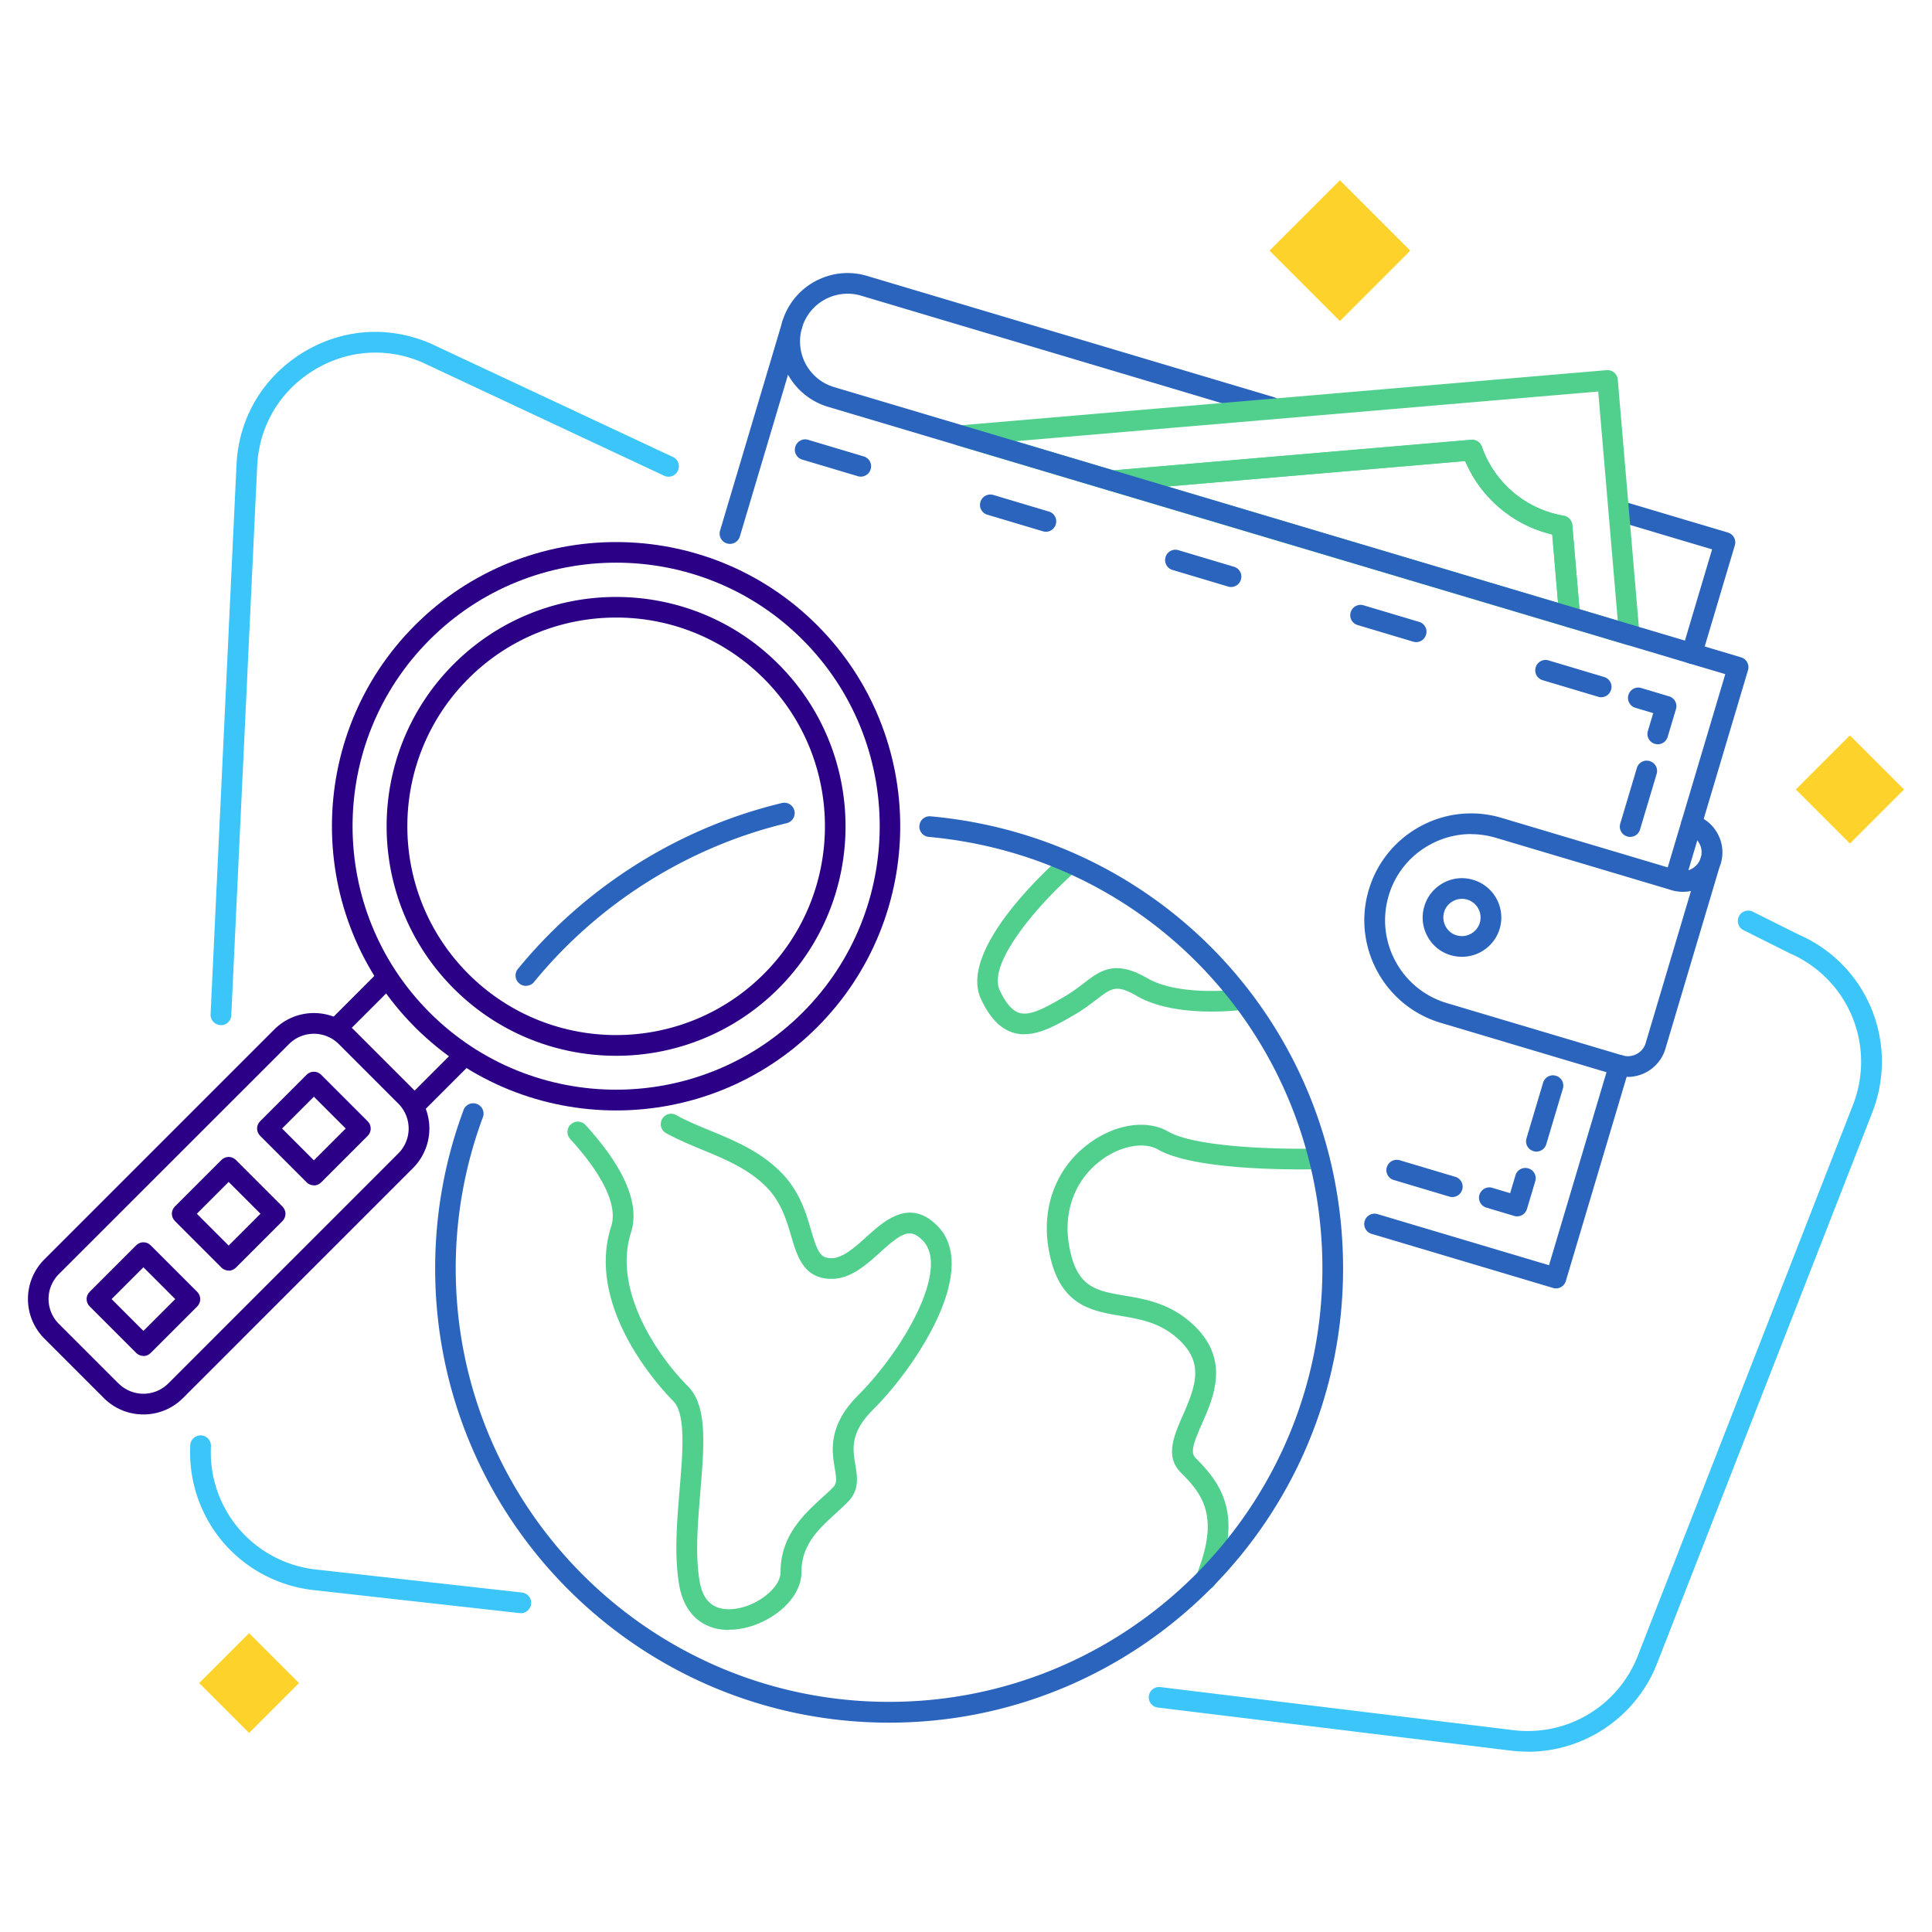 <svg xmlns="http://www.w3.org/2000/svg" id="easy-to-trade_svg__a" viewBox="0 0 170 170">
  <defs>
    <style>
      .easy-to-trade_svg__b{fill:#2b0087}.easy-to-trade_svg__c{fill:#3bc5f9}.easy-to-trade_svg__d{fill:#51d08d}.easy-to-trade_svg__e{fill:#fdd32b}.easy-to-trade_svg__f{fill:#2b64bd}
    </style>
  </defs>
  <path d="M113.52 17.68h8.76v8.76h-8.76z" class="easy-to-trade_svg__e" transform="rotate(45 117.904 22.057)"/>
  <path d="M159.42 66.1h6.73v6.73h-6.73z" class="easy-to-trade_svg__e" transform="rotate(45 162.78 69.456)"/>
  <path d="M136.92 113.37c-.09 0-.17-.01-.26-.04l-15.97-4.76a.902.902 0 0 1-.61-1.13.91.91 0 0 1 1.13-.61l15.09 4.5 5.32-17.86a.91.91 0 0 1 1.13-.61c.48.14.76.65.61 1.13l-5.58 18.73a.912.912 0 0 1-.87.65ZM128.64 84.19c-.33 0-.66-.05-.99-.14-.89-.26-1.62-.86-2.05-1.67a3.4 3.4 0 0 1-.27-2.63c.26-.89.86-1.62 1.67-2.06s1.75-.54 2.63-.27a3.46 3.46 0 0 1 2.33 4.3 3.47 3.47 0 0 1-3.32 2.47Zm0-5.1c-.27 0-.54.07-.78.2-.39.21-.67.55-.79.97-.12.42-.08.86.13 1.25.21.39.55.67.97.79.86.26 1.78-.24 2.04-1.1a1.643 1.643 0 0 0-1.57-2.11Zm2.45 2.37Z" class="easy-to-trade_svg__f"/>
  <path d="M143.23 94.75c-.33 0-.66-.05-.99-.14L126.77 90c-4.97-1.48-7.81-6.73-6.33-11.7.72-2.41 2.33-4.39 4.54-5.59s4.76-1.46 7.16-.74l15.47 4.61c.87.26 1.78-.24 2.04-1.1.14-.48.65-.76 1.13-.61.48.14.76.65.61 1.13l-4.85 16.29a3.47 3.47 0 0 1-3.32 2.47Zm-13.78-21.36c-1.24 0-2.48.31-3.6.92a7.52 7.52 0 0 0-3.66 4.51c-1.19 4.01 1.1 8.24 5.11 9.44l15.47 4.61c.42.12.86.08 1.25-.13.39-.21.67-.55.79-.97l3.98-13.37c-.54.11-1.12.1-1.69-.07l-15.47-4.61c-.72-.21-1.45-.32-2.18-.32Z" class="easy-to-trade_svg__f"/>
  <path d="M150.53 76.64c-.09 0-.17-.01-.26-.04a.902.902 0 0 1-.61-1.13c.12-.42.08-.86-.13-1.25a1.59 1.59 0 0 0-.97-.79.902.902 0 0 1-.61-1.13c.14-.48.65-.76 1.13-.61.89.26 1.62.86 2.06 1.67.44.81.54 1.75.27 2.63-.12.4-.48.65-.87.65ZM111.87 36.74c-.09 0-.17-.01-.26-.04L75.78 26.02c-1.07-.32-2.21-.2-3.19.33s-1.7 1.42-2.02 2.49c-.14.48-.66.75-1.13.61a.902.902 0 0 1-.61-1.13 5.967 5.967 0 0 1 2.9-3.57c1.41-.76 3.04-.93 4.57-.47l35.83 10.68c.48.14.76.65.61 1.13-.12.4-.48.65-.87.65ZM148.87 58.41c-.09 0-.17-.01-.26-.04a.902.902 0 0 1-.61-1.13l2.65-8.9-8.09-2.41a.902.902 0 0 1-.61-1.13c.14-.48.65-.76 1.13-.61l8.96 2.67c.48.14.76.65.61 1.13l-2.91 9.77c-.12.4-.48.65-.87.65Z" class="easy-to-trade_svg__f"/>
  <path d="M143.37 56.77c-.09 0-.17-.01-.26-.04l-5.25-1.56a.91.91 0 0 1-.65-.79l-.63-7.35a11.08 11.08 0 0 1-7.66-6.46l-30.97 2.64c-.11 0-.23 0-.34-.03L84.26 39.2c-.42-.12-.69-.53-.65-.96s.39-.78.83-.81l56.93-4.86c.5-.04.94.33.98.83l1.91 22.39a.9.9 0 0 1-.9.98Zm-4.4-3.17 3.38 1.01-1.72-20.16-51.24 4.37 8.58 2.56 31.48-2.69c.42-.03.8.21.94.61a9.282 9.282 0 0 0 7.2 6.07c.41.07.72.41.76.82l.63 7.41Z" class="easy-to-trade_svg__d"/>
  <path d="M138.12 55.21c-.09 0-.17-.01-.26-.04L97.62 43.18c-.42-.12-.69-.53-.65-.96s.39-.78.83-.81l31.65-2.7c.42-.03.8.21.94.61a9.282 9.282 0 0 0 7.2 6.07c.41.07.72.41.76.82l.69 8.03a.9.9 0 0 1-.9.98Zm-35.38-12.4 34.36 10.24-.51-6.02a11.08 11.08 0 0 1-7.66-6.46l-26.19 2.24Z" class="easy-to-trade_svg__d"/>
  <path d="M145.87 65.49c-.09 0-.17-.01-.26-.04a.902.902 0 0 1-.61-1.13l.47-1.57-1.57-.47a.902.902 0 0 1-.61-1.13c.14-.48.65-.76 1.13-.61l2.44.73c.48.14.76.65.61 1.13l-.73 2.44c-.12.4-.48.65-.87.65ZM143.44 73.64c-.09 0-.17-.01-.26-.04a.902.902 0 0 1-.61-1.13l1.46-4.89c.14-.48.65-.76 1.13-.61.48.14.76.65.61 1.13l-1.46 4.89c-.12.4-.48.65-.87.65ZM140.89 61.35c-.09 0-.17-.01-.26-.04l-4.89-1.46a.902.902 0 0 1-.61-1.13c.14-.48.65-.76 1.13-.61l4.89 1.46c.48.14.76.65.61 1.13-.12.4-.48.65-.87.65ZM124.61 56.5c-.09 0-.17-.01-.26-.04L119.46 55a.902.902 0 0 1-.61-1.13.91.91 0 0 1 1.13-.61l4.89 1.46c.48.14.76.65.61 1.13-.12.4-.48.65-.87.65ZM108.32 51.65c-.09 0-.17-.01-.26-.04l-4.89-1.46a.902.902 0 0 1-.61-1.13c.14-.48.65-.76 1.13-.61l4.89 1.46c.48.14.76.65.61 1.13-.12.4-.48.65-.87.65ZM92.03 46.79c-.09 0-.17-.01-.26-.04l-4.89-1.46c-.48-.14-.76-.65-.61-1.13s.65-.75 1.13-.61l4.89 1.46c.48.14.76.65.61 1.13-.12.4-.48.65-.87.65ZM75.74 41.94c-.09 0-.17-.01-.26-.04l-4.89-1.46c-.48-.14-.76-.65-.61-1.13s.65-.76 1.13-.61L76 40.16c.48.14.76.65.61 1.13-.12.4-.48.65-.87.65ZM133.49 107.03c-.09 0-.17-.01-.26-.04l-2.44-.73c-.48-.14-.76-.65-.61-1.13s.65-.76 1.13-.61l1.57.47.47-1.57c.14-.48.65-.76 1.13-.61.48.14.76.65.61 1.13l-.73 2.44c-.12.4-.48.65-.87.65ZM135.19 101.33c-.09 0-.17-.01-.26-.04a.902.902 0 0 1-.61-1.13l1.46-4.89c.14-.48.65-.76 1.13-.61.48.14.76.65.61 1.13l-1.46 4.89c-.12.4-.48.65-.87.65ZM127.79 105.33c-.09 0-.17-.01-.26-.04l-4.89-1.46c-.48-.14-.76-.65-.61-1.13s.65-.75 1.13-.61l4.89 1.46c.48.14.76.65.61 1.13-.12.4-.48.65-.87.65Z" class="easy-to-trade_svg__f"/>
  <path d="M29.66 91.35c-.23 0-.47-.09-.64-.27a.905.905 0 0 1 0-1.29l4.09-4.09c.36-.36.93-.36 1.29 0s.36.93 0 1.29l-4.09 4.09c-.18.18-.41.27-.64.27ZM36.48 98.17c-.23 0-.47-.09-.64-.27a.905.905 0 0 1 0-1.29l4.09-4.09c.36-.36.93-.36 1.29 0s.36.93 0 1.29l-4.09 4.09c-.18.18-.41.27-.64.27Z" class="easy-to-trade_svg__b"/>
  <path d="M12.62 124.46c-1.26 0-2.52-.48-3.48-1.44l-5.24-5.24a4.925 4.925 0 0 1 0-6.96l20.24-20.24a4.925 4.925 0 0 1 6.96 0l5.24 5.24a4.925 4.925 0 0 1 0 6.96L16.1 123.02c-.96.96-2.22 1.44-3.48 1.44Zm-2.19-2.73a3.096 3.096 0 0 0 4.38 0l20.24-20.24a3.096 3.096 0 0 0 0-4.38l-5.24-5.24a3.096 3.096 0 0 0-4.38 0L5.18 112.11a3.096 3.096 0 0 0 0 4.38l5.24 5.24Z" class="easy-to-trade_svg__b"/>
  <path d="M27.62 104.3c-.23 0-.47-.09-.64-.27l-4.09-4.09c-.17-.17-.27-.4-.27-.64s.1-.47.27-.64l4.09-4.09c.17-.17.4-.27.64-.27s.47.1.64.27l4.09 4.09c.36.36.36.93 0 1.29l-4.09 4.09c-.18.18-.41.27-.64.27Zm-2.8-5 2.8 2.8 2.8-2.8-2.8-2.8-2.8 2.8ZM20.12 111.8c-.23 0-.47-.09-.64-.27l-4.09-4.09c-.17-.17-.27-.4-.27-.64s.1-.47.27-.64l4.09-4.09c.17-.17.4-.27.64-.27s.47.1.64.27l4.09 4.09c.36.36.36.93 0 1.29l-4.09 4.09c-.18.18-.41.27-.64.27Zm-2.8-5 2.8 2.8 2.8-2.8-2.8-2.8-2.8 2.8ZM12.62 119.31c-.23 0-.47-.09-.64-.27l-4.09-4.09c-.17-.17-.27-.4-.27-.64s.1-.47.27-.64l4.09-4.09c.17-.17.4-.27.64-.27s.47.1.64.27l4.09 4.09c.36.36.36.93 0 1.29l-4.09 4.09c-.18.18-.41.27-.64.27Zm-2.8-5 2.8 2.8 2.8-2.8-2.8-2.8-2.8 2.8ZM54.21 97.71c-6.41 0-12.81-2.44-17.69-7.32-9.75-9.75-9.75-25.63 0-35.38s25.63-9.75 35.38 0 9.75 25.63 0 35.38c-4.88 4.88-11.28 7.32-17.69 7.32Zm0-48.2c-5.94 0-11.88 2.26-16.4 6.78-9.05 9.05-9.05 23.76 0 32.81s23.76 9.04 32.81 0c9.05-9.05 9.05-23.76 0-32.81-4.52-4.52-10.46-6.78-16.4-6.78Zm17.05 40.24Z" class="easy-to-trade_svg__b"/>
  <path d="M54.21 92.9c-5.17 0-10.34-1.97-14.28-5.91-7.88-7.88-7.88-20.69 0-28.56 7.88-7.87 20.69-7.87 28.56 0 7.88 7.88 7.88 20.69 0 28.56a20.132 20.132 0 0 1-14.28 5.91Zm0-38.56c-4.71 0-9.41 1.79-12.99 5.37-7.17 7.17-7.17 18.82 0 25.99 7.17 7.17 18.82 7.17 25.99 0 7.17-7.17 7.17-18.82 0-25.99a18.322 18.322 0 0 0-12.99-5.37Z" class="easy-to-trade_svg__b"/>
  <path d="M19.44 90.2h-.04a.914.914 0 0 1-.87-.95l2.28-48.35c.19-4.08 2.29-7.65 5.75-9.82 3.46-2.16 7.6-2.47 11.34-.85l21.31 9.98c.46.21.65.75.44 1.21a.91.91 0 0 1-1.21.44l-21.28-9.97c-3.17-1.37-6.69-1.1-9.63.74-2.95 1.84-4.73 4.89-4.9 8.36l-2.28 48.35c-.02.49-.43.87-.91.87ZM45.83 141.94h-.1l-18.36-2.05c-6.37-.85-10.93-6.32-10.63-12.72.02-.5.45-.88.95-.87.5.02.89.45.87.95-.26 5.45 3.63 10.1 9.03 10.83l18.34 2.05c.5.06.86.51.8 1.01-.05.47-.45.81-.9.81ZM134.43 154.13c-.55 0-1.1-.04-1.65-.11l-30.9-3.77a.903.903 0 0 1-.79-1.01c.06-.5.51-.85 1.01-.79l30.91 3.77c4.8.65 9.36-2.05 11.11-6.54l18.92-48.44c2.05-5.26-.4-11.13-5.58-13.37l-4.04-2.02a.912.912 0 0 1-.41-1.22c.22-.45.77-.63 1.22-.41l4 2c6.04 2.61 8.92 9.5 6.51 15.68l-18.92 48.44a12.22 12.22 0 0 1-11.39 7.8Z" class="easy-to-trade_svg__c"/>
  <path d="M147.36 78.35c-.09 0-.17-.01-.26-.04a.902.902 0 0 1-.61-1.13l5.32-17.86L72.87 35.8a5.984 5.984 0 0 1-3.53-2.83L65.1 47.21a.91.91 0 0 1-1.13.61.902.902 0 0 1-.61-1.13l5.47-18.36c.14-.48.65-.76 1.13-.61.48.14.76.65.61 1.13a4.19 4.19 0 0 0 2.82 5.21l79.81 23.78c.23.07.43.23.54.44.11.21.14.46.07.69l-5.58 18.73c-.12.4-.48.65-.87.65Z" class="easy-to-trade_svg__f"/>
  <path d="M18.81 144.99h6.21v6.21h-6.21z" class="easy-to-trade_svg__e" transform="rotate(45 21.916 148.098)"/>
  <path d="M64.13 143.42c-2.29 0-3.9-1.41-4.35-3.85-.47-2.6-.22-5.6.02-8.5.28-3.28.56-6.67-.56-7.79-.81-.81-7.8-8.08-5.46-15.37.58-1.8-.67-4.46-3.61-7.69a.916.916 0 0 1 .06-1.29c.37-.34.95-.31 1.29.06 3.45 3.79 4.8 6.97 4 9.47-1.63 5.09 2.39 10.9 5.02 13.53 1.72 1.72 1.42 5.2 1.09 9.23-.23 2.78-.48 5.66-.05 8.02.31 1.7 1.29 2.49 2.93 2.34 2.03-.18 4.17-1.84 4.17-3.23 0-3.22 2.03-5.07 3.66-6.57.33-.3.65-.59.95-.89.35-.35.33-.71.16-1.71-.25-1.48-.62-3.73 2.06-6.41 2.1-2.1 4.13-4.97 5.3-7.5.77-1.66 1.84-4.66.37-6.13-1.07-1.07-1.76-.74-3.74 1.06-1.21 1.09-2.58 2.33-4.27 2.33-2.45 0-3.03-2-3.55-3.76-.42-1.42-.89-3.03-2.23-4.37-1.56-1.56-3.63-2.42-5.62-3.24-1.06-.44-2.16-.9-3.16-1.45-.44-.24-.6-.8-.35-1.24.24-.44.8-.6 1.24-.35.91.51 1.92.92 2.98 1.36 2.16.89 4.39 1.82 6.21 3.64 1.66 1.66 2.23 3.59 2.68 5.14.58 1.96.83 2.45 1.8 2.45s2.04-.94 3.05-1.86c1.61-1.45 3.81-3.44 6.25-1 1.69 1.69 1.69 4.52 0 8.18-1.25 2.71-3.42 5.78-5.66 8.02-2.02 2.02-1.78 3.45-1.55 4.82.18 1.06.38 2.26-.67 3.3-.32.32-.66.63-1 .95-1.58 1.44-3.07 2.81-3.07 5.22 0 2.58-3.08 4.79-5.83 5.04-.18.02-.36.02-.53.02ZM106.1 139.88c-.11 0-.23-.02-.34-.07a.901.901 0 0 1-.5-1.18c2.05-5.08.67-7.04-1.36-9.06-1.41-1.41-.6-3.25.18-5.03 1.17-2.65 1.78-4.54-.18-6.5-1.63-1.63-3.48-1.95-5.27-2.25-2.69-.46-5.48-.93-6.35-5.83-.68-3.82.71-7.36 3.73-9.48 2.29-1.61 4.96-1.96 6.79-.91 2.54 1.47 10.43 1.57 13.25 1.49.48 0 .92.38.94.88.01.5-.38.92-.88.94-.44.01-10.71.29-14.21-1.73-1.19-.69-3.18-.35-4.84.82-2.42 1.7-3.54 4.57-2.98 7.67.65 3.64 2.33 3.93 4.86 4.36 1.88.32 4.21.71 6.26 2.76 2.99 2.99 1.59 6.19.56 8.52-.74 1.69-1.04 2.53-.56 3.01 2.24 2.24 4.22 4.93 1.76 11.03-.14.35-.48.57-.84.57ZM90.14 91.01c-.34 0-.68-.05-1.01-.15-1.13-.36-2.05-1.32-2.81-2.95-2.06-4.42 6.23-11.81 7.18-12.64.38-.33.95-.29 1.28.09.33.38.29.95-.09 1.28-3.19 2.78-7.85 8.09-6.72 10.5.52 1.12 1.1 1.79 1.71 1.98.98.31 2.37-.49 3.96-1.41.69-.4 1.23-.82 1.72-1.19 1.47-1.13 2.74-2.1 5.61-.44 2.87 1.66 8.14.98 8.19.97.5-.07.96.28 1.02.78.07.5-.28.96-.78 1.02-.24.03-5.93.77-9.34-1.2-1.82-1.05-2.23-.73-3.59.31-.53.4-1.12.86-1.91 1.32-1.52.88-2.98 1.72-4.41 1.72Z" class="easy-to-trade_svg__d"/>
  <path d="M78.24 151.58c-22.03 0-39.95-17.92-39.95-39.96 0-4.8.84-9.49 2.5-13.95.17-.47.7-.71 1.17-.53.47.18.71.7.53 1.17a38.082 38.082 0 0 0-2.39 13.31c0 21.03 17.11 38.13 38.13 38.13s38.13-17.11 38.13-38.13c0-19.85-14.89-36.18-34.64-37.98a.908.908 0 0 1-.82-.99c.05-.5.48-.87.99-.82 20.69 1.88 36.29 18.99 36.29 39.79 0 22.03-17.92 39.96-39.95 39.96ZM46.28 86.75a.92.92 0 0 1-.58-.21.907.907 0 0 1-.13-1.28c5.93-7.25 14.18-12.43 23.23-14.6.49-.12.98.18 1.1.67s-.18.98-.67 1.1c-8.67 2.08-16.57 7.04-22.24 13.98-.18.22-.44.33-.71.33Z" class="easy-to-trade_svg__f"/>
</svg>
